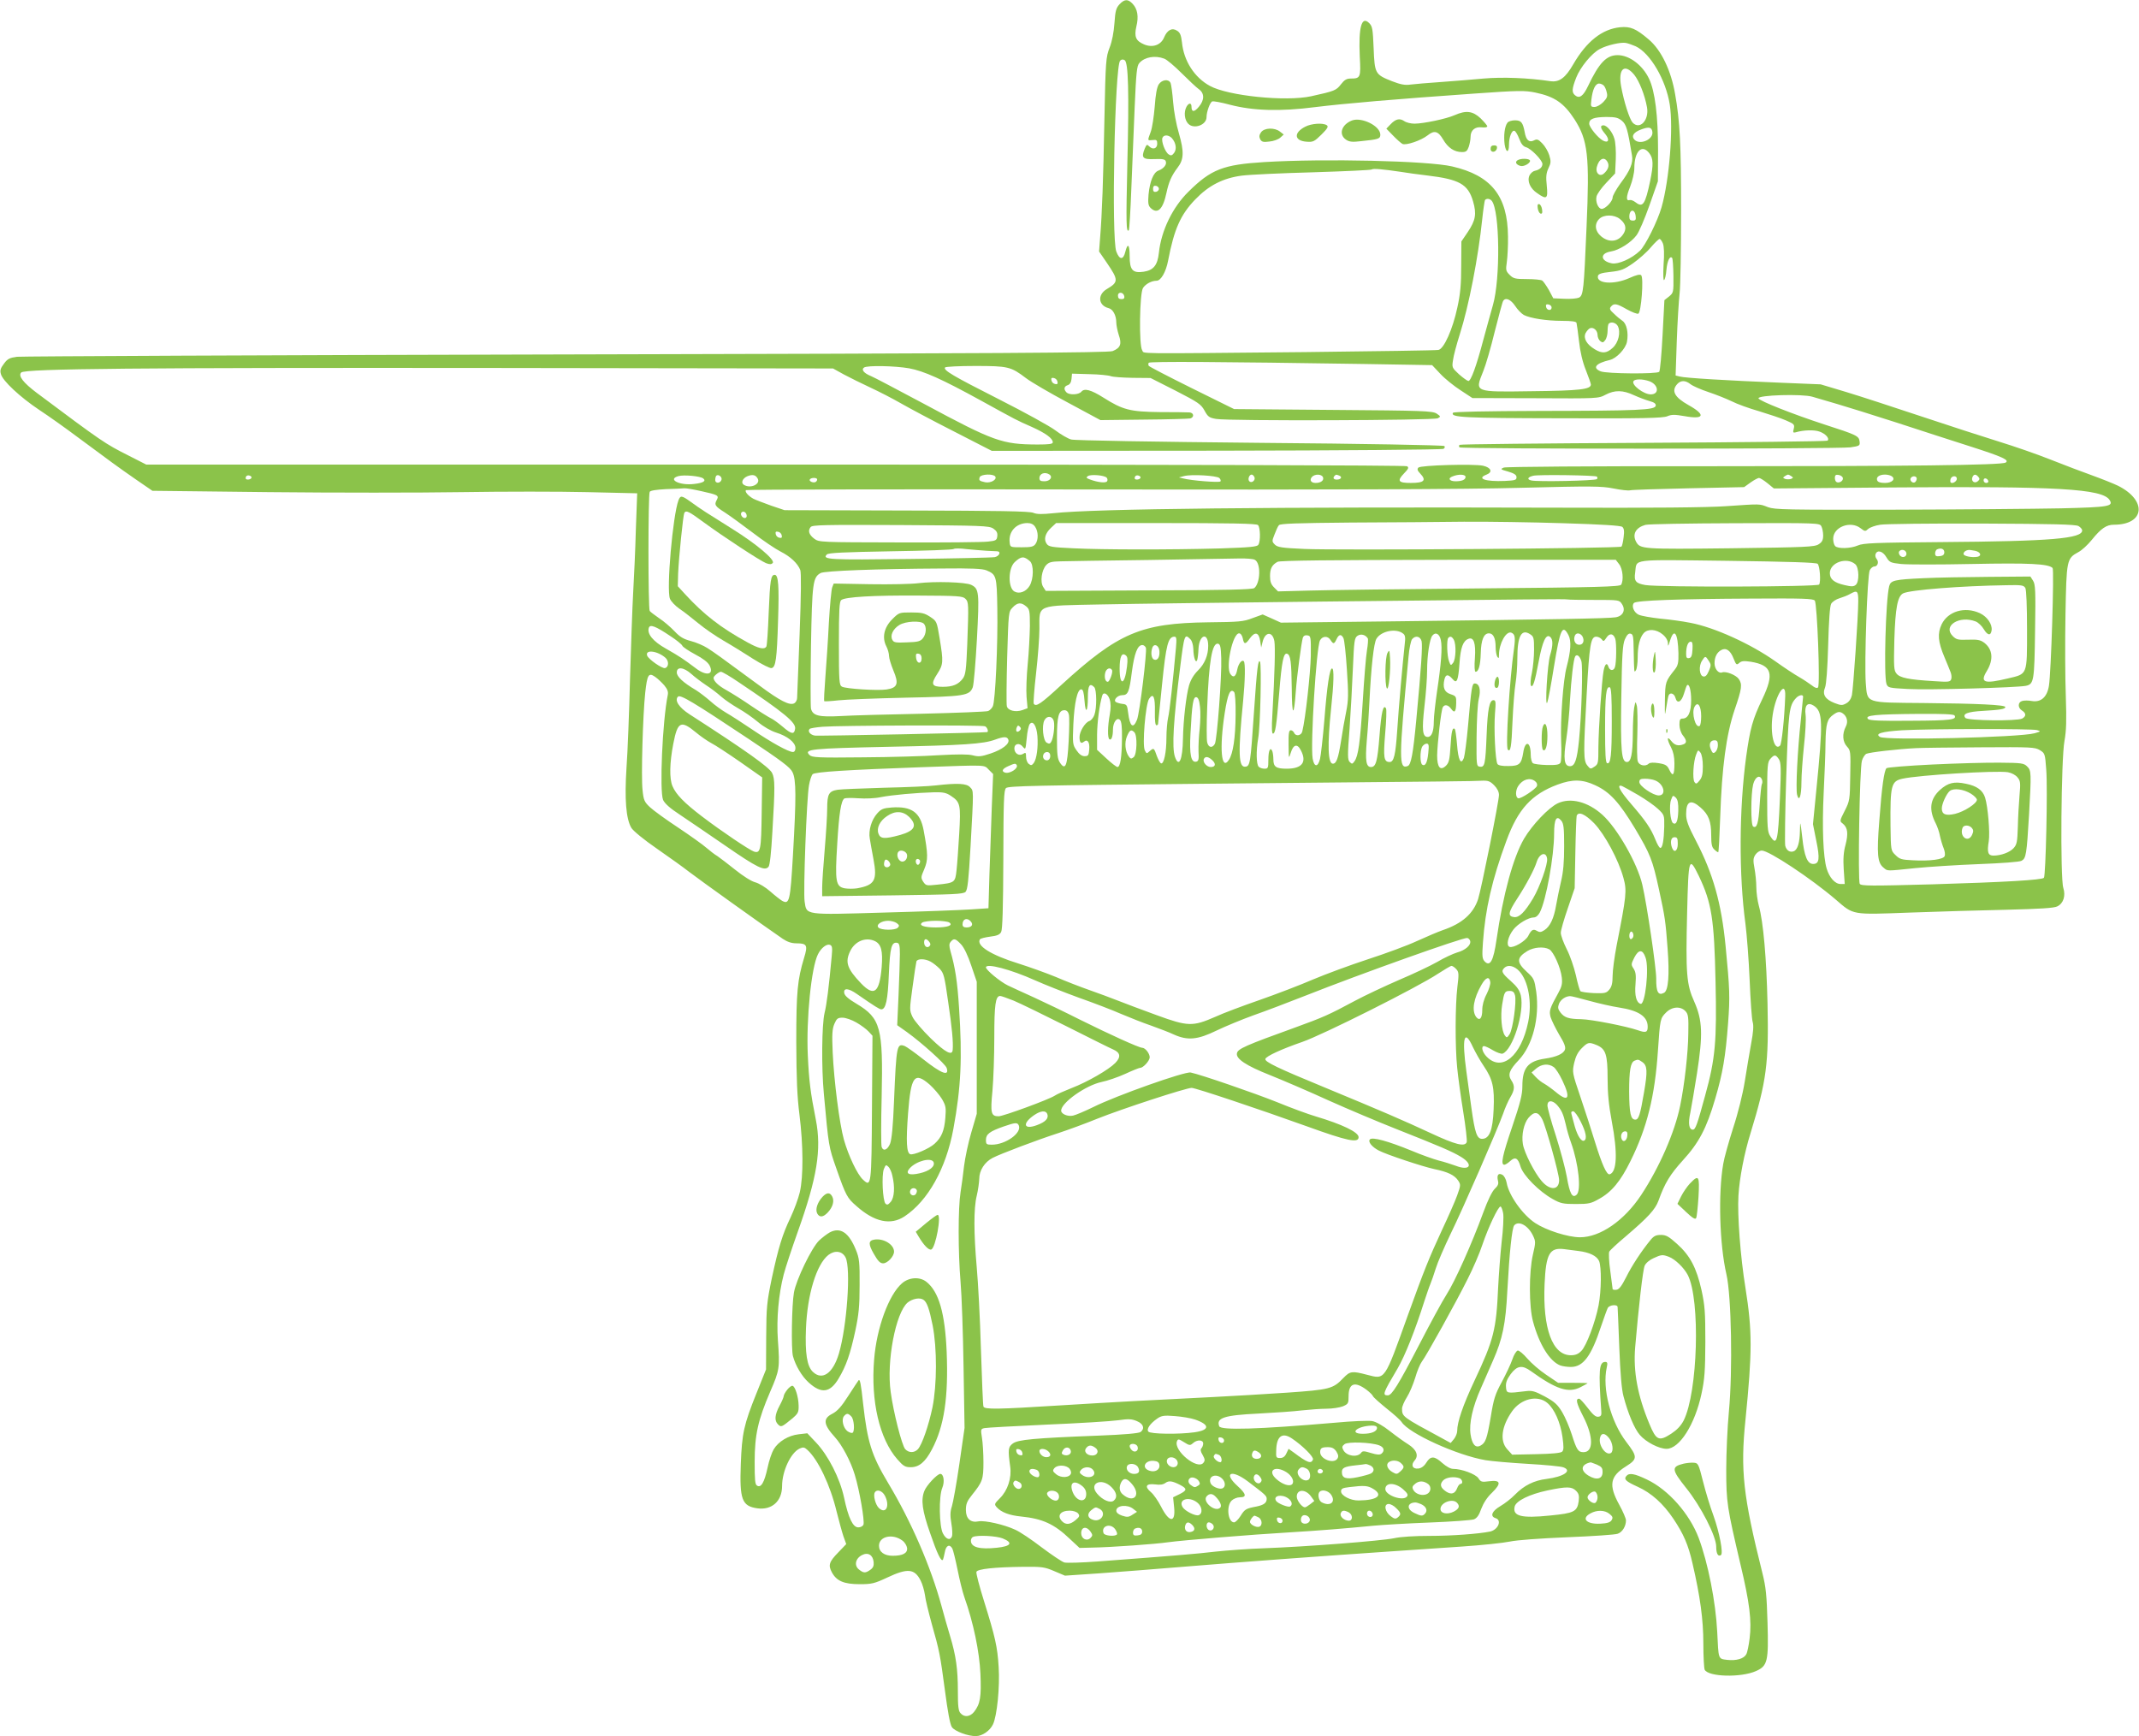 <?xml version="1.0" standalone="no"?>
<!DOCTYPE svg PUBLIC "-//W3C//DTD SVG 20010904//EN"
 "http://www.w3.org/TR/2001/REC-SVG-20010904/DTD/svg10.dtd">
<svg version="1.0" xmlns="http://www.w3.org/2000/svg"
 width="1280pt" height="1039pt" viewBox="0 0 1280 1039"
 preserveAspectRatio="xMidYMid meet">
<g transform="translate(0,1039) scale(0.1,-0.1)"
fill="#8bc34a" stroke="none">
<path d="M6699 10364 c-20 -22 -25 -39 -30 -112 -4 -55 -14 -109 -29 -147 -22
-57 -24 -76 -31 -425 -7 -368 -14 -568 -26 -715 l-6 -80 46 -67 c71 -104 71
-116 0 -158 -57 -34 -51 -98 11 -114 26 -6 46 -44 46 -86 0 -16 7 -50 15 -75
19 -54 10 -77 -37 -96 -26 -10 -689 -14 -3268 -20 -1779 -4 -3259 -11 -3288
-14 -44 -6 -57 -12 -78 -41 -20 -26 -25 -40 -19 -61 9 -41 116 -140 230 -216
55 -36 159 -110 231 -164 194 -144 239 -177 347 -252 l99 -68 699 -8 c385 -4
903 -4 1152 0 249 4 586 4 751 0 l299 -7 -8 -217 c-3 -119 -11 -288 -16 -376
-5 -88 -13 -322 -19 -520 -5 -198 -14 -436 -21 -530 -12 -188 -3 -304 29 -359
11 -18 75 -71 155 -126 75 -52 160 -113 189 -136 64 -49 438 -317 562 -402 27
-18 52 -27 82 -27 63 0 69 -11 46 -86 -40 -132 -47 -203 -47 -504 1 -221 5
-325 19 -435 23 -184 24 -371 2 -465 -9 -38 -34 -105 -55 -150 -49 -102 -72
-177 -113 -367 -29 -141 -32 -168 -33 -348 l-1 -195 -57 -142 c-76 -189 -87
-240 -94 -424 -8 -213 7 -252 99 -265 87 -12 148 43 148 133 0 89 52 201 106
225 20 9 28 8 45 -8 64 -57 138 -213 175 -368 14 -55 32 -122 41 -149 l17 -47
-46 -48 c-57 -58 -63 -78 -40 -121 28 -52 72 -71 167 -71 72 0 88 4 165 40
121 57 163 53 199 -18 11 -21 22 -60 26 -87 3 -28 22 -104 40 -170 47 -165 51
-187 80 -404 16 -122 30 -200 41 -216 16 -25 99 -56 146 -54 37 1 82 32 100
70 24 49 42 224 34 344 -7 120 -21 180 -87 392 -28 89 -49 169 -46 177 7 17
108 28 281 30 111 1 127 -1 185 -26 l64 -27 206 14 c113 8 343 26 511 40 315
26 830 64 1215 90 121 8 319 22 440 30 121 8 252 22 290 30 43 9 177 19 345
26 151 6 287 15 301 21 28 10 49 45 49 80 0 11 -18 53 -40 93 -65 118 -56 170
40 230 70 44 70 57 2 146 -94 123 -145 320 -117 446 6 26 4 33 -9 33 -37 0
-41 -51 -24 -290 3 -29 -1 -36 -18 -38 -15 -2 -32 12 -63 53 -23 30 -46 55
-51 55 -23 0 -17 -26 25 -108 61 -119 61 -212 1 -212 -32 0 -41 13 -70 105
-14 44 -40 105 -58 135 -28 46 -45 61 -103 93 -60 32 -76 37 -115 32 -114 -14
-115 -14 -118 25 -2 26 5 45 28 77 38 51 69 56 121 18 153 -110 225 -133 297
-96 23 12 42 22 42 24 0 1 -40 2 -88 2 l-88 0 -71 48 c-39 26 -90 70 -113 97
-24 28 -50 50 -58 48 -8 -2 -23 -25 -32 -53 -9 -27 -38 -88 -63 -135 -40 -73
-49 -102 -66 -208 -23 -134 -31 -156 -62 -173 -30 -16 -50 8 -59 67 -10 66 12
165 62 277 22 51 55 126 73 167 56 127 75 216 85 415 13 236 28 375 41 392 26
31 84 0 113 -62 16 -34 16 -40 -1 -113 -24 -104 -24 -311 1 -401 37 -137 100
-238 163 -262 13 -5 42 -9 63 -9 74 0 122 64 181 243 17 50 35 100 40 110 11
19 59 23 59 5 1 -7 5 -116 10 -243 6 -153 14 -250 25 -290 27 -103 66 -196 98
-232 37 -43 115 -83 160 -83 77 0 170 146 209 330 19 88 22 137 23 310 0 179
-3 218 -23 310 -30 133 -68 206 -146 276 -50 45 -66 54 -97 54 -29 0 -42 -6
-61 -29 -56 -68 -114 -157 -147 -224 -27 -53 -42 -73 -58 -75 -13 -2 -23 0
-23 5 -1 4 -7 53 -14 108 -8 55 -10 107 -6 115 5 9 48 49 97 90 137 117 178
162 198 216 37 104 69 156 146 241 95 104 141 190 193 368 45 152 62 253 77
452 12 160 10 204 -15 463 -25 256 -75 432 -176 626 -49 94 -60 124 -60 163 0
77 28 90 86 39 49 -43 64 -83 64 -166 0 -54 4 -72 18 -85 10 -10 21 -17 24
-17 3 0 8 96 12 213 10 296 36 491 86 639 44 128 47 153 25 185 -17 24 -78 48
-100 39 -21 -8 -45 21 -45 55 0 37 14 65 40 79 29 16 55 -2 74 -51 15 -38 18
-40 34 -26 13 12 28 13 69 7 126 -21 142 -70 69 -223 -59 -123 -73 -176 -97
-347 -42 -310 -44 -706 -4 -999 8 -63 20 -214 25 -335 5 -122 13 -235 18 -251
7 -22 4 -61 -9 -130 -10 -55 -27 -157 -38 -226 -12 -75 -40 -189 -70 -280 -27
-85 -54 -181 -59 -214 -31 -178 -22 -483 19 -660 30 -129 38 -577 15 -821 -9
-93 -16 -250 -16 -348 0 -196 5 -226 85 -567 55 -230 68 -339 55 -443 -5 -42
-14 -85 -20 -95 -14 -27 -59 -40 -114 -34 -55 7 -52 0 -60 168 -9 179 -55 412
-111 562 -55 145 -181 288 -309 349 -75 36 -107 42 -124 21 -16 -19 -3 -32 68
-64 82 -37 153 -101 214 -192 61 -91 89 -156 114 -266 46 -198 65 -337 65
-480 0 -77 4 -148 8 -157 23 -43 216 -48 307 -8 69 31 76 57 69 290 -5 164 -9
211 -31 298 -115 460 -132 613 -101 915 41 410 41 531 0 790 -30 184 -49 434
-42 552 6 104 35 255 73 376 95 311 109 414 101 774 -6 268 -25 489 -52 585
-8 30 -15 80 -15 111 0 30 -5 81 -11 113 -9 48 -8 61 6 82 9 13 25 24 38 24
43 0 295 -167 442 -293 109 -94 92 -91 445 -78 168 6 429 14 580 17 198 5 282
10 301 20 37 18 51 63 36 111 -19 59 -13 774 7 879 11 62 13 119 8 269 -4 105
-5 323 -2 485 6 329 7 338 77 376 20 10 56 43 81 74 55 68 87 90 132 90 185 0
200 145 25 233 -27 13 -97 41 -155 62 -58 21 -170 63 -250 95 -80 32 -219 80
-310 108 -91 28 -300 96 -465 151 -165 55 -367 121 -450 146 l-150 45 -245 10
c-315 13 -568 28 -599 37 l-24 6 7 206 c4 113 12 242 17 286 5 44 9 267 9 495
0 392 -7 535 -36 697 -24 141 -83 264 -158 327 -76 65 -110 79 -171 73 -108
-11 -201 -85 -280 -221 -47 -82 -84 -109 -136 -102 -133 20 -288 26 -401 16
-68 -6 -184 -16 -258 -21 -74 -5 -155 -12 -179 -15 -33 -5 -59 0 -111 20 -101
40 -104 45 -110 197 -5 116 -7 131 -27 151 -45 45 -64 -24 -56 -200 7 -126 4
-132 -54 -132 -25 0 -38 -8 -59 -35 -28 -36 -37 -40 -178 -71 -152 -33 -497 2
-606 62 -92 50 -156 149 -167 260 -5 43 -11 59 -29 70 -30 20 -59 5 -78 -40
-19 -46 -69 -63 -119 -42 -50 21 -61 46 -47 107 15 60 7 105 -22 136 -28 30
-49 29 -79 -3z m3089 -251 c87 -41 180 -199 204 -348 22 -142 -2 -449 -49
-615 -23 -81 -97 -231 -130 -261 -49 -47 -129 -82 -167 -75 -69 13 -74 60 -7
71 50 8 121 53 154 97 15 19 49 99 77 178 l51 145 1 185 c0 205 -18 354 -54
429 -39 82 -118 141 -188 141 -67 0 -111 -46 -177 -185 -29 -61 -52 -77 -78
-55 -20 17 -19 38 7 105 24 62 93 147 142 172 43 23 126 42 156 36 14 -3 40
-12 58 -20z m-2821 -74 c15 -5 62 -45 104 -87 42 -42 88 -85 102 -95 35 -24
36 -65 1 -106 -27 -33 -44 -33 -44 0 0 25 -16 25 -30 0 -17 -32 -12 -79 11
-102 34 -34 109 -7 109 40 0 32 21 89 34 94 7 3 55 -6 107 -20 138 -36 299
-41 509 -14 178 22 483 48 952 81 267 19 303 19 366 6 115 -24 170 -62 234
-160 80 -125 91 -216 72 -646 -16 -376 -19 -407 -45 -421 -11 -5 -50 -9 -87
-7 l-67 3 -26 49 c-15 26 -33 52 -40 57 -8 5 -49 9 -92 9 -70 0 -81 3 -103 25
-23 23 -24 29 -17 77 4 29 8 98 7 153 -2 242 -100 365 -334 419 -146 34 -766
48 -1126 26 -243 -15 -317 -43 -452 -177 -95 -93 -163 -233 -177 -365 -8 -75
-32 -105 -91 -114 -66 -10 -84 10 -84 93 0 71 -12 82 -26 26 -12 -50 -35 -49
-54 2 -30 80 -9 1109 23 1142 8 8 17 9 27 3 22 -14 27 -183 16 -628 -8 -348
-7 -406 9 -390 3 3 10 115 15 249 6 134 15 354 20 488 9 209 13 247 28 264 32
36 94 47 149 26z m2812 -96 c30 -37 64 -122 77 -196 13 -76 -43 -136 -86 -91
-19 21 -52 124 -69 217 -19 105 20 140 78 70z m-181 -66 c6 -6 14 -25 17 -40
6 -23 2 -34 -21 -58 -16 -16 -38 -29 -52 -29 -23 0 -24 3 -19 43 7 62 24 97
46 97 10 0 23 -6 29 -13z m108 -210 c26 -22 34 -50 60 -207 8 -45 -10 -89 -70
-169 -25 -35 -46 -72 -46 -83 0 -23 -43 -68 -65 -68 -21 0 -39 43 -31 75 4 15
30 52 59 82 l52 55 4 86 c2 47 -2 102 -8 121 -12 42 -45 81 -66 81 -22 0 -18
-18 11 -52 28 -34 20 -57 -14 -39 -30 16 -82 80 -82 101 0 29 28 39 102 40 56
0 71 -4 94 -23z m182 -66 c7 -47 -78 -82 -109 -45 -18 21 -2 43 41 59 48 18
64 14 68 -14z m-19 -127 c25 -32 26 -68 6 -166 -30 -142 -44 -162 -87 -129
-13 10 -28 16 -35 14 -23 -8 -23 18 2 80 14 36 25 84 25 110 0 102 45 147 89
91z m-249 -54 c12 -22 3 -47 -24 -70 -24 -19 -49 5 -41 39 13 52 46 67 65 31z
m-1240 -58 c36 -6 108 -16 160 -22 193 -23 245 -52 275 -155 22 -76 15 -114
-32 -184 l-38 -56 -1 -145 c0 -111 -5 -169 -23 -250 -28 -131 -80 -247 -113
-254 -12 -3 -372 -8 -798 -13 -1058 -10 -959 -11 -975 11 -20 27 -16 341 5
373 16 24 51 43 81 43 26 0 56 52 69 120 36 188 74 275 163 367 80 83 165 127
278 142 46 6 239 15 428 20 189 6 347 13 350 17 7 7 70 1 171 -14z m547 -174
c48 -60 52 -466 7 -623 -13 -44 -38 -138 -58 -210 -42 -159 -74 -245 -89 -245
-7 1 -32 19 -56 40 -42 39 -43 41 -36 85 3 26 22 96 41 156 53 166 110 457
134 689 6 57 14 108 16 112 8 12 30 10 41 -4z m861 -91 c3 -22 -1 -27 -17 -27
-15 0 -21 6 -21 23 0 46 33 49 38 4z m-95 -17 c33 -26 41 -53 26 -82 -29 -55
-88 -64 -138 -22 -37 31 -41 74 -11 104 27 27 89 27 123 0z m258 -147 c7 -18
9 -64 4 -126 -3 -60 -2 -97 3 -93 5 3 12 31 14 61 5 53 20 86 34 72 4 -4 7
-52 8 -108 1 -99 0 -101 -26 -123 l-28 -22 -11 -209 c-6 -116 -15 -214 -20
-220 -14 -14 -317 -12 -351 3 -51 21 -29 48 56 68 40 10 94 67 102 109 10 53
-2 108 -27 125 -12 8 -35 27 -51 43 -25 22 -28 30 -18 42 18 22 34 19 95 -16
31 -17 61 -29 69 -26 17 7 33 214 17 230 -7 7 -29 2 -71 -17 -91 -41 -197 -34
-188 12 3 13 20 19 76 25 63 7 80 14 135 52 34 24 82 66 105 94 24 28 48 51
53 51 5 0 14 -12 20 -27z m-3223 -316 c2 -12 -3 -17 -17 -17 -15 0 -21 6 -21
21 0 25 33 22 38 -4z m2339 -58 c14 -22 38 -46 52 -54 40 -20 136 -35 228 -35
58 0 85 -4 87 -12 2 -7 9 -57 15 -110 7 -63 21 -124 41 -173 16 -41 30 -80 30
-86 0 -29 -67 -37 -351 -40 -353 -5 -344 -8 -293 120 15 36 46 143 69 238 24
94 46 177 50 182 14 23 45 10 72 -30z m218 -9 c0 -22 -29 -18 -33 3 -3 14 1
18 15 15 10 -2 18 -10 18 -18z m396 -111 c19 -37 4 -100 -31 -131 -36 -33 -63
-35 -107 -8 -48 29 -69 65 -55 96 7 13 19 27 27 30 21 8 45 -14 45 -41 0 -12
7 -29 16 -36 14 -11 18 -10 30 6 8 10 14 35 14 55 0 20 3 40 7 43 14 14 43 6
54 -14z m-1529 -227 l418 -7 50 -53 c27 -29 82 -73 121 -98 l70 -46 377 -1
c373 -2 377 -2 420 21 55 29 104 28 170 -3 29 -13 71 -29 93 -35 29 -8 39 -16
37 -28 -5 -26 -102 -30 -690 -31 -333 -1 -519 -5 -523 -11 -17 -28 62 -32 650
-33 484 -2 606 1 632 12 26 11 44 11 102 1 120 -22 131 7 25 66 -84 47 -104
85 -67 126 21 23 49 23 79 -1 14 -11 62 -32 107 -47 45 -15 108 -40 139 -55
31 -16 105 -43 165 -60 59 -18 132 -42 161 -55 49 -21 52 -25 46 -50 -6 -22
-4 -25 12 -21 46 14 112 16 143 4 36 -13 61 -41 47 -54 -4 -4 -500 -10 -1101
-13 -601 -3 -1097 -8 -1101 -12 -4 -5 -4 -11 0 -15 10 -11 2267 -10 2339 0 55
8 58 10 55 35 -4 33 -15 39 -211 102 -190 62 -389 141 -394 156 -7 20 261 28
322 10 28 -8 95 -28 150 -44 55 -16 215 -66 355 -111 140 -46 339 -110 442
-143 193 -62 234 -81 210 -96 -23 -16 -593 -22 -1798 -22 -695 1 -1190 -3
-1205 -8 -22 -9 -21 -11 26 -24 37 -11 50 -20 50 -34 0 -17 -9 -19 -70 -22
-116 -5 -172 14 -109 38 38 15 27 42 -21 53 -56 12 -373 3 -387 -11 -9 -9 -6
-18 10 -35 40 -42 25 -57 -56 -57 -74 0 -83 12 -42 55 29 30 32 37 20 45 -9 6
-1445 10 -3780 10 l-3765 0 -106 54 c-141 71 -157 82 -549 375 -81 61 -113
102 -93 122 23 23 717 29 2798 27 l2060 -3 65 -36 c36 -19 108 -55 160 -79 52
-24 133 -66 180 -93 47 -27 189 -103 315 -167 l230 -118 1345 1 c740 1 1351 6
1358 11 8 5 10 12 5 17 -5 5 -484 14 -1103 19 -630 6 -1109 14 -1130 20 -19 5
-62 30 -95 55 -33 25 -184 108 -336 185 -278 141 -334 174 -324 191 4 5 85 9
181 9 197 0 213 -4 304 -73 30 -23 143 -89 250 -146 l195 -105 260 3 c143 1
268 5 278 7 25 8 21 34 -5 36 -13 1 -93 2 -178 2 -176 2 -221 13 -336 86 -76
48 -115 58 -133 36 -16 -19 -72 -21 -89 -4 -18 18 -15 36 7 43 13 4 21 17 23
37 l3 32 104 -3 c57 -1 115 -7 128 -12 13 -5 72 -9 131 -10 l107 -1 150 -76
c136 -70 152 -81 173 -119 20 -37 28 -43 70 -50 74 -13 1303 -9 1326 4 18 10
18 11 -7 28 -25 16 -79 18 -619 22 l-593 5 -253 125 c-139 69 -255 129 -258
134 -3 5 -3 13 0 18 6 9 431 6 1278 -7z m-2712 -26 c88 -16 197 -65 430 -193
216 -119 212 -117 305 -158 82 -37 125 -68 125 -92 0 -10 -22 -13 -92 -13
-211 1 -258 17 -680 244 -156 83 -297 158 -315 165 -44 18 -61 39 -42 52 21
13 183 10 269 -5z m888 -80 c3 -13 -1 -17 -14 -14 -11 2 -20 11 -22 22 -3 13
1 17 14 14 11 -2 20 -11 22 -22z m3541 3 c56 -20 63 -79 9 -79 -42 0 -117 57
-103 79 8 14 54 14 94 0z m-3590 -558 c23 -15 5 -41 -29 -41 -23 0 -30 4 -30
19 0 27 32 39 59 22z m-4775 -22 c-7 -11 -34 -12 -34 -1 0 14 11 21 26 15 8
-3 11 -9 8 -14z m2704 -2 c19 -15 1 -27 -54 -33 -87 -11 -163 28 -94 47 32 9
131 0 148 -14z m110 -6 c-5 -24 -38 -27 -38 -3 0 10 3 21 6 25 11 11 35 -5 32
-22z m215 7 c22 -34 -41 -65 -82 -39 -19 12 -7 39 21 51 30 12 49 9 61 -12z
m1423 10 c11 -18 -27 -40 -60 -34 -36 8 -40 11 -33 31 8 18 82 21 93 3z m666
-6 c6 -6 7 -16 3 -22 -8 -12 -55 -7 -103 11 -22 8 -24 12 -12 20 18 12 98 5
112 -9z m202 -3 c-7 -11 -34 -12 -34 -1 0 14 11 21 26 15 8 -3 11 -9 8 -14z
m472 1 c8 -7 11 -17 7 -21 -8 -8 -174 5 -223 18 l-25 6 30 8 c44 12 193 3 211
-11z m211 4 c7 -18 -17 -38 -31 -24 -11 11 -1 40 14 40 6 0 13 -7 17 -16z
m410 0 c7 -19 -13 -34 -44 -34 -28 0 -38 17 -23 35 17 20 59 19 67 -1z m97 10
c20 -8 11 -24 -15 -24 -19 0 -25 11 -12 23 8 8 8 8 27 1z m756 -8 c0 -17 -22
-26 -60 -26 -37 0 -48 18 -18 29 36 15 78 13 78 -3z m786 2 c4 -5 4 -11 0 -15
-10 -10 -359 -17 -393 -8 -27 6 -22 20 12 28 31 8 372 3 381 -5z m1164 2 c12
-8 12 -10 -3 -16 -9 -3 -25 -3 -34 0 -15 6 -15 8 -3 16 8 6 17 10 20 10 3 0
12 -4 20 -10z m308 -11 c3 -17 -23 -33 -39 -23 -5 3 -9 14 -9 25 0 15 6 20 22
17 13 -2 24 -10 26 -19z m291 12 c27 -17 4 -41 -39 -41 -28 0 -43 5 -47 16 -7
19 13 34 47 34 14 0 31 -4 39 -9z m520 -5 c9 -10 8 -16 -4 -26 -19 -16 -41 1
-32 24 8 20 21 20 36 2z m-369 -10 c0 -8 -5 -18 -11 -22 -14 -8 -33 11 -25 25
10 16 36 13 36 -3z m240 -1 c0 -16 -27 -32 -37 -22 -3 4 -3 13 0 22 8 20 37
20 37 0z m-6820 -4 c0 -6 -4 -12 -9 -15 -13 -8 -42 4 -35 15 7 12 44 12 44 0z
m5686 -22 l39 -32 710 6 c985 8 1256 -8 1299 -75 24 -38 -2 -43 -292 -50 -152
-3 -599 -7 -992 -8 -651 -1 -719 0 -760 15 -53 21 -43 20 -250 6 -110 -8 -444
-11 -1005 -9 -1715 5 -2778 -6 -3021 -33 -68 -7 -98 -7 -120 2 -22 10 -210 13
-759 14 l-730 2 -80 27 c-44 16 -92 34 -106 41 -31 17 -54 43 -45 52 4 4 944
6 2089 4 1452 -2 2224 1 2552 10 425 11 478 10 550 -4 44 -9 89 -14 100 -11
11 3 169 8 351 12 l331 7 39 28 c21 15 44 27 50 27 6 0 29 -14 50 -31z m1322
13 c2 -7 -3 -12 -12 -12 -9 0 -16 7 -16 16 0 17 22 14 28 -4z m-7702 -61 c100
-22 107 -26 94 -51 -17 -31 -12 -39 48 -77 31 -20 106 -75 167 -121 60 -46
135 -97 165 -112 61 -31 103 -71 119 -111 6 -18 5 -144 -4 -385 -8 -198 -15
-369 -15 -381 0 -12 -8 -27 -18 -32 -27 -14 -84 15 -204 104 -243 179 -274
201 -315 227 -23 15 -68 34 -99 42 -45 12 -66 25 -98 59 -23 24 -63 59 -91 77
-27 19 -53 38 -57 44 -10 15 -10 698 0 713 5 8 42 13 97 16 50 1 99 4 110 5
11 1 57 -7 101 -17z m272 -144 c2 -10 -3 -17 -11 -17 -16 0 -30 24 -19 34 10
10 27 1 30 -17z m4887 -48 c229 -7 344 -14 353 -22 10 -8 13 -25 8 -61 -3 -27
-9 -53 -13 -57 -11 -11 -1704 -23 -1897 -14 -135 6 -161 10 -177 26 -18 18
-18 21 -2 61 9 24 20 49 26 55 7 10 110 13 431 16 231 1 536 3 676 5 140 1
408 -3 595 -9z m-3161 -21 c20 -28 21 -78 2 -104 -12 -16 -27 -19 -83 -19 -67
0 -68 0 -71 29 -8 64 38 115 105 116 22 0 37 -7 47 -22z m1334 10 c14 -14 16
-97 2 -118 -7 -12 -50 -16 -232 -22 -291 -8 -696 -8 -876 1 -127 6 -146 9
-158 26 -20 27 -10 64 27 98 l29 27 598 0 c452 0 601 -3 610 -12z m3371 -7 c6
-11 11 -36 11 -55 0 -27 -6 -40 -27 -53 -24 -16 -74 -18 -527 -24 -532 -6
-541 -5 -566 40 -23 45 -1 84 56 100 16 5 257 9 536 10 496 2 507 1 517 -18z
m1539 1 c12 -7 22 -19 22 -26 0 -49 -184 -65 -845 -70 -397 -3 -465 -6 -497
-20 -44 -19 -119 -21 -136 -4 -7 7 -12 26 -12 44 0 71 104 110 164 63 26 -20
28 -20 46 -4 10 9 43 21 72 25 29 5 303 8 608 7 427 -2 560 -5 578 -15z
m-6494 -15 c20 -14 26 -25 24 -45 -3 -25 -8 -28 -56 -33 -29 -4 -269 -6 -532
-5 -470 1 -479 1 -507 22 -32 24 -40 48 -22 70 10 13 81 14 539 12 488 -3 528
-4 554 -21z m-1266 -41 c3 -13 -1 -17 -14 -14 -11 2 -20 11 -22 22 -3 13 1 17
14 14 11 -2 20 -11 22 -22z m1227 -92 c28 -1 56 -3 63 -3 24 -2 12 -29 -15
-35 -16 -3 -244 -8 -508 -11 -481 -6 -528 -4 -497 27 10 10 102 14 383 19 203
3 373 9 377 14 4 4 39 4 77 -1 39 -4 93 -8 120 -10z m5730 -9 c0 -14 -8 -21
-27 -23 -22 -3 -28 1 -28 17 0 10 6 22 13 24 23 10 42 2 42 -18z m-228 -1 c8
-22 -18 -37 -36 -20 -7 8 -10 19 -7 25 10 16 36 13 43 -5z m412 10 c33 -7 42
-30 14 -36 -33 -6 -83 4 -83 17 0 12 13 22 31 24 4 1 21 -2 38 -5z m-531 -38
c19 -31 24 -34 88 -41 38 -4 229 -4 424 0 346 7 458 1 483 -24 10 -10 -9 -626
-22 -705 -11 -68 -48 -100 -102 -91 -21 4 -47 4 -59 0 -26 -8 -26 -41 0 -57
25 -16 26 -34 1 -48 -31 -16 -326 -13 -340 4 -20 24 12 37 106 42 104 6 133
11 133 23 0 13 -165 21 -490 24 -351 3 -335 -3 -345 119 -9 122 9 649 24 676
6 12 18 22 27 22 20 0 29 27 14 45 -7 8 -10 22 -6 30 10 26 43 17 64 -19z
m-5125 -24 c24 -21 23 -107 -2 -148 -21 -35 -61 -50 -90 -34 -40 21 -39 140 2
177 38 35 54 36 90 5z m1346 8 c37 -19 34 -138 -3 -169 -11 -9 -178 -13 -631
-14 l-617 -3 -15 23 c-20 30 -10 102 18 132 16 17 32 21 87 22 37 1 274 5 527
8 253 4 495 8 538 9 43 1 86 -2 96 -8z m2180 -26 c22 -28 28 -97 12 -123 -8
-12 -137 -16 -843 -22 -458 -4 -918 -10 -1021 -13 l-189 -5 -24 24 c-18 18
-24 35 -24 68 0 45 12 67 45 85 14 8 316 11 1022 12 l1002 0 20 -26z m1188 2
c13 -13 20 -106 9 -124 -8 -14 -956 -17 -1040 -3 -57 10 -69 23 -61 75 12 84
-41 77 553 70 369 -5 531 -10 539 -18z m226 -3 c22 -21 24 -105 2 -123 -13
-11 -26 -11 -68 -1 -61 14 -87 35 -87 71 0 64 101 99 153 53z m-5200 -36 c59
-25 62 -33 65 -226 4 -213 -12 -560 -27 -588 -6 -12 -18 -24 -28 -28 -10 -4
-187 -11 -393 -16 -206 -4 -427 -10 -490 -14 -130 -7 -166 2 -177 44 -3 14 -3
184 0 378 7 376 11 408 58 434 25 13 333 25 727 27 175 2 241 -1 265 -11z
m5217 -184 c0 -90 -30 -524 -38 -563 -5 -22 -17 -40 -34 -49 -23 -13 -31 -13
-70 2 -56 22 -74 51 -57 92 8 19 15 115 19 255 4 148 10 233 18 247 7 12 29
27 50 33 20 6 48 17 62 25 44 25 50 20 50 -42z m-1579 7 c148 0 149 0 165 -25
24 -36 6 -72 -38 -79 -39 -7 -373 -13 -1318 -24 l-685 -8 -55 25 -54 24 -61
-22 c-54 -21 -79 -23 -265 -25 -402 -5 -538 -63 -878 -374 -124 -115 -153
-134 -166 -113 -3 5 3 87 14 182 11 96 20 216 20 267 0 147 -24 137 370 145
179 4 768 11 1310 17 1309 14 1463 16 1478 13 8 -2 81 -3 163 -3z m1319 -4
c14 -18 33 -506 19 -520 -6 -6 -19 -2 -36 12 -16 12 -50 35 -76 50 -27 15 -92
58 -145 96 -146 103 -363 202 -507 229 -44 9 -125 20 -180 25 -55 6 -112 16
-128 23 -30 13 -46 54 -29 71 15 15 266 24 703 26 309 2 368 0 379 -12z
m-4720 -34 c21 -17 23 -27 23 -118 -1 -55 -6 -158 -13 -228 -7 -70 -10 -158
-7 -196 l6 -68 -30 -11 c-42 -15 -88 -3 -94 23 -3 11 -2 143 2 293 8 269 8
272 32 297 29 31 51 33 81 8z m-2129 -178 c37 -24 69 -50 72 -58 3 -8 38 -31
77 -52 46 -24 76 -47 86 -66 29 -57 -20 -66 -85 -15 -72 54 -96 70 -175 115
-79 44 -116 90 -103 126 8 21 40 9 128 -50z m4386 14 c12 -9 14 -24 9 -63 -12
-109 -36 -377 -45 -517 -10 -147 -20 -188 -45 -188 -35 0 -39 26 -27 170 7 77
9 145 5 151 -16 27 -28 -20 -39 -165 -12 -152 -21 -186 -51 -186 -29 0 -35 38
-25 158 6 64 13 171 16 237 10 204 26 349 42 373 29 47 119 64 160 30z m989
-9 c18 -35 14 -94 -11 -190 -21 -77 -38 -315 -33 -445 3 -61 1 -119 -4 -128
-7 -12 -24 -15 -81 -14 -40 1 -78 6 -84 11 -7 5 -13 28 -13 51 0 80 -34 88
-45 11 -11 -67 -23 -79 -89 -79 -37 -1 -60 4 -65 12 -13 21 -22 212 -15 301 6
70 5 81 -9 81 -24 0 -35 -53 -41 -210 -7 -173 -11 -192 -40 -188 -21 3 -21 7
-20 178 1 101 6 197 13 227 14 55 4 93 -24 93 -16 0 -20 -22 -40 -252 -8 -91
-20 -179 -25 -194 -18 -45 -34 -13 -41 82 -4 47 -10 88 -13 91 -14 14 -21 -14
-26 -103 -5 -79 -9 -98 -27 -116 -34 -33 -53 -10 -53 61 1 70 24 274 34 289
11 19 33 14 50 -10 20 -28 29 -18 30 34 1 40 -1 43 -34 54 -37 12 -48 40 -36
90 8 30 22 30 47 2 27 -33 35 -14 43 95 6 91 21 132 53 144 32 13 45 -26 39
-114 -4 -51 -2 -83 4 -83 18 0 29 38 31 111 2 80 18 119 49 119 26 0 40 -29
40 -82 0 -24 5 -50 10 -58 8 -12 10 -10 10 10 0 69 43 146 74 134 22 -9 25
-27 16 -96 -26 -178 -52 -590 -37 -604 16 -17 22 15 28 169 4 89 12 191 18
227 6 36 11 104 11 151 0 132 24 178 76 144 22 -14 24 -22 24 -93 0 -42 -6
-105 -13 -139 -8 -34 -10 -68 -6 -75 11 -18 24 21 47 145 22 119 44 166 68
146 18 -15 18 -51 0 -110 -16 -53 -32 -317 -17 -283 5 11 23 107 40 214 37
226 51 258 87 189z m563 5 c20 -16 31 -36 32 -52 0 -23 2 -21 12 12 25 82 48
49 51 -73 1 -58 -3 -74 -22 -98 -56 -71 -57 -73 -59 -183 -1 -97 -1 -100 8
-45 5 33 11 66 14 73 8 21 34 13 41 -14 10 -38 36 -26 51 25 7 24 15 46 18 50
13 13 25 -28 25 -89 0 -72 -18 -110 -51 -110 -15 0 -19 -7 -19 -37 0 -22 9
-49 20 -63 24 -30 25 -46 4 -54 -31 -12 -53 -6 -73 20 -27 34 -27 10 -1 -39
13 -25 20 -56 20 -95 0 -71 -9 -83 -30 -40 -13 28 -22 34 -64 41 -32 5 -53 4
-60 -3 -18 -18 -56 -12 -65 13 -5 12 -6 86 -3 163 2 78 1 155 -3 170 -8 29 -8
29 -16 -11 -4 -22 -8 -93 -8 -157 -1 -122 -11 -168 -35 -168 -33 0 -39 64 -34
384 4 259 8 317 21 349 12 27 22 38 34 35 16 -3 18 -16 19 -98 3 -138 2 -138
14 -120 5 8 10 42 10 75 0 70 13 120 36 146 25 28 76 24 113 -7z m-2512 -24
c7 -38 16 -38 43 1 30 41 53 35 61 -16 l6 -40 8 32 c15 64 60 67 71 6 6 -34 2
-192 -12 -440 -5 -74 -3 -113 3 -113 15 0 21 41 38 245 15 187 26 240 47 233
21 -7 26 -47 28 -208 1 -167 13 -176 24 -20 7 97 33 290 42 323 4 12 13 17 27
15 21 -3 22 -7 21 -123 -2 -102 -32 -377 -51 -452 -6 -26 -40 -31 -49 -8 -4 8
-12 15 -20 15 -11 0 -14 -19 -13 -87 1 -85 1 -86 13 -48 15 50 39 57 60 16 38
-72 8 -111 -84 -111 -64 0 -80 11 -80 56 0 18 -3 39 -6 48 -12 30 -24 5 -24
-50 0 -50 -2 -54 -23 -54 -13 0 -28 5 -35 12 -14 14 -16 93 -3 169 13 70 21
443 11 459 -11 18 -18 -34 -36 -300 -21 -308 -23 -324 -51 -328 -42 -6 -45 80
-14 393 12 124 14 228 4 238 -11 12 -32 -14 -39 -49 -8 -43 -23 -53 -41 -28
-30 41 13 244 52 244 9 0 18 -12 22 -30z m748 0 c3 -5 1 -37 -5 -72 -6 -35
-17 -171 -25 -303 -16 -252 -27 -330 -50 -361 -12 -17 -15 -17 -28 -4 -13 13
-14 38 -1 200 7 102 16 265 20 363 7 162 9 179 27 192 20 14 48 7 62 -15z
m437 -10 c10 -43 2 -145 -23 -310 -10 -69 -19 -149 -19 -178 0 -59 -13 -92
-36 -92 -32 0 -36 41 -20 183 9 75 16 171 16 214 0 92 15 189 31 209 19 24 43
12 51 -26z m848 21 c14 -27 2 -53 -24 -49 -21 3 -32 28 -22 54 8 20 33 17 46
-5z m196 -14 c8 -24 7 -142 -2 -169 -7 -24 -31 -23 -39 2 -9 28 -21 17 -29
-24 -11 -58 -30 -346 -31 -455 0 -98 -1 -104 -24 -119 -22 -15 -25 -15 -42 7
-24 29 -24 73 -4 429 16 294 24 342 57 342 11 0 26 -7 33 -16 10 -14 13 -13
28 10 19 29 42 26 53 -7z m-1627 5 c6 -11 15 -96 21 -190 10 -147 9 -183 -4
-249 -9 -43 -23 -123 -31 -177 -17 -106 -28 -136 -49 -136 -30 0 -33 114 -11
325 17 159 19 245 6 245 -14 0 -30 -104 -46 -310 -9 -107 -21 -212 -26 -232
-13 -51 -35 -49 -44 3 -14 83 22 666 44 707 15 27 47 28 63 2 17 -26 22 -25
36 5 14 30 28 32 41 7z m-1002 -59 c-18 -199 -38 -383 -47 -418 -5 -22 -10
-76 -10 -120 0 -88 -15 -158 -32 -153 -6 2 -17 22 -25 43 -17 50 -19 51 -42
31 -19 -17 -20 -17 -30 3 -17 30 4 276 25 309 25 38 37 13 35 -77 -1 -50 2
-81 9 -81 5 0 10 3 10 8 0 4 11 111 24 238 24 236 36 284 74 284 12 0 14 -11
9 -67z m87 51 c9 -9 16 -33 17 -57 1 -51 14 -90 23 -67 3 8 7 39 8 69 5 85 58
100 58 16 0 -56 -21 -108 -61 -147 -26 -26 -44 -56 -54 -91 -17 -60 -34 -208
-36 -317 -2 -127 -24 -177 -48 -109 -19 55 -9 219 31 534 25 200 27 205 62
169z m1383 -11 c6 -28 -2 -156 -32 -473 -19 -202 -31 -266 -51 -274 -54 -21
-54 38 5 656 4 48 14 94 21 103 20 24 49 18 57 -12z m193 8 c15 -29 12 -114
-4 -137 -14 -18 -15 -18 -25 9 -12 31 -15 130 -4 140 11 12 22 8 33 -12z
m1428 -58 c-2 -36 -7 -49 -20 -51 -14 -3 -18 3 -18 25 0 44 11 73 27 73 11 0
13 -11 11 -47z m-2820 -51 c4 -108 -25 -487 -38 -513 -15 -27 -38 -24 -46 8
-4 14 -4 109 0 210 10 274 29 388 65 381 13 -3 17 -19 19 -86z m-451 62 c8
-21 -37 -392 -53 -431 -23 -57 -43 -41 -53 41 -6 48 -8 51 -36 54 -16 2 -34 8
-39 12 -14 13 13 40 39 40 35 0 43 18 58 138 15 113 34 162 63 162 8 0 17 -7
21 -16z m81 -19 c3 -37 -11 -60 -32 -52 -16 6 -21 42 -10 72 11 27 39 13 42
-20z m-2955 -42 c21 -20 19 -56 -4 -61 -18 -3 -97 52 -106 74 -15 39 62 30
110 -13z m2761 -52 c-13 -111 -44 -120 -44 -12 0 72 13 99 37 79 11 -8 12 -25
7 -67z m2719 33 c10 -34 1 -323 -14 -474 -12 -118 -25 -155 -54 -155 -35 0
-41 44 -22 163 9 59 19 163 22 232 7 124 21 245 31 262 10 16 28 2 37 -28z
m762 2 c15 -22 15 -28 1 -61 -11 -26 -21 -36 -33 -33 -24 4 -29 62 -8 94 19
30 21 30 40 0z m-6088 -79 c21 -19 61 -49 88 -67 28 -18 69 -49 91 -69 23 -20
69 -51 102 -70 34 -19 86 -55 117 -81 33 -28 76 -53 110 -64 67 -21 115 -59
115 -92 0 -15 -6 -24 -15 -24 -27 0 -131 58 -243 134 -59 40 -129 85 -157 101
-27 16 -70 47 -95 70 -25 22 -63 51 -85 65 -78 46 -115 81 -115 106 0 36 41
32 87 -9z m2517 24 c8 -12 -14 -71 -25 -71 -15 0 -22 27 -15 55 6 24 29 34 40
16z m-2233 -74 c273 -183 343 -241 337 -278 -5 -36 -22 -33 -74 12 -26 22 -59
46 -73 52 -14 7 -66 39 -116 73 -49 34 -116 76 -148 94 -49 27 -77 54 -77 74
0 10 32 36 44 36 8 0 56 -28 107 -63z m-446 -18 c19 -23 25 -39 21 -58 -32
-157 -50 -574 -28 -628 10 -21 40 -49 100 -88 48 -32 171 -116 273 -186 191
-132 235 -153 258 -126 8 10 16 84 23 209 16 266 16 318 -2 353 -18 34 -153
131 -493 350 -64 41 -92 84 -70 106 14 14 88 -30 423 -253 195 -130 249 -170
262 -198 23 -44 23 -151 3 -499 -16 -273 -21 -295 -64 -272 -12 7 -44 32 -71
56 -28 25 -68 49 -90 55 -24 6 -74 38 -120 75 -44 35 -92 72 -107 82 -16 9
-45 32 -65 49 -20 18 -97 73 -169 121 -73 48 -150 104 -170 123 -33 31 -38 42
-44 103 -9 79 2 449 16 581 12 109 20 123 59 96 16 -11 40 -34 55 -51z m2573
-11 c15 -15 16 -124 1 -166 -6 -17 -20 -34 -31 -37 -25 -9 -58 -62 -58 -96 0
-33 9 -42 27 -27 21 17 35 -4 31 -48 -3 -34 -6 -39 -28 -39 -16 0 -32 11 -48
35 -23 33 -24 40 -19 155 6 130 24 210 47 210 11 0 16 -18 20 -70 6 -82 20
-65 20 24 0 70 11 86 38 59z m3097 -204 c0 -203 -6 -259 -28 -251 -9 3 -12 56
-12 203 0 203 6 259 28 251 9 -3 12 -56 12 -203z m1038 150 c-5 -135 -21 -286
-31 -296 -35 -35 -61 73 -44 185 19 124 79 212 75 111z m-3289 -112 c-1 -137
-15 -231 -40 -269 -46 -70 -58 69 -25 281 18 115 33 148 56 125 6 -6 10 -64 9
-137z m-754 94 c8 -26 8 -51 1 -92 -13 -70 -14 -141 -2 -148 12 -8 21 18 21
58 0 43 24 76 42 58 9 -9 13 -42 12 -110 -1 -113 -10 -172 -27 -172 -7 1 -37
24 -67 52 l-55 51 0 91 c1 76 14 177 31 234 7 24 33 11 44 -22z m4150 15 c0
-5 -7 -69 -14 -143 -19 -174 -31 -408 -22 -444 12 -47 26 -7 26 76 0 41 7 138
15 215 9 77 13 161 10 186 -8 58 11 80 49 56 54 -36 56 -94 15 -506 l-20 -203
20 -100 c22 -107 18 -138 -19 -138 -34 0 -53 45 -65 158 -12 103 -13 104 -14
40 -1 -70 -14 -113 -37 -122 -23 -9 -44 5 -51 33 -3 14 -1 199 6 411 13 395
17 427 58 472 17 19 43 24 43 9z m-3609 -61 c4 -30 2 -89 -2 -131 -5 -43 -8
-103 -7 -135 3 -49 0 -59 -14 -62 -31 -6 -41 42 -34 168 9 177 16 221 35 218
11 -2 18 -19 22 -58z m2999 -56 c0 -29 -4 -55 -9 -58 -25 -16 -50 78 -31 114
19 36 40 7 40 -56z m-3784 11 c4 -14 3 -86 -1 -160 -8 -149 -19 -178 -52 -129
-15 23 -18 49 -18 149 0 128 10 165 45 165 13 0 22 -9 26 -25z m4630 7 c27
-18 35 -51 19 -81 -22 -43 -19 -90 8 -119 21 -23 22 -30 19 -174 -2 -144 -3
-151 -33 -210 -31 -61 -31 -62 -11 -77 29 -24 33 -59 16 -126 -12 -43 -15 -85
-11 -147 l6 -88 -25 0 c-33 0 -67 39 -83 92 -21 70 -28 246 -18 451 5 106 11
242 11 302 2 115 10 143 48 169 25 18 37 19 54 8z m670 -13 c16 -26 -22 -31
-259 -32 -179 -2 -249 1 -258 10 -23 23 40 29 308 31 136 1 204 -2 209 -9z
m-5390 -34 c7 -29 -2 -103 -16 -125 -7 -12 -13 -12 -27 -4 -21 13 -30 102 -13
134 15 29 48 26 56 -5z m-98 -89 c5 -67 -4 -137 -22 -162 -12 -15 -16 -16 -30
-5 -9 7 -16 26 -16 42 0 26 -2 28 -19 17 -24 -14 -51 4 -51 34 0 28 30 35 50
10 17 -20 17 -19 24 50 3 39 12 78 18 85 19 24 41 -10 46 -71z m-2042 20 c25
-21 65 -49 89 -62 24 -12 103 -64 175 -114 l131 -92 -3 -213 c-3 -223 -7 -243
-46 -231 -27 9 -194 121 -312 211 -105 80 -155 131 -176 181 -19 45 -17 140 5
253 26 134 45 143 137 67z m1728 38 c13 -5 23 -31 14 -35 -10 -4 -1008 -24
-1031 -21 -28 4 -46 26 -32 40 3 4 39 10 78 13 98 8 951 11 971 3z m208 -26
c-6 -6 -15 -9 -18 -5 -4 3 -4 14 0 23 5 13 9 15 18 6 9 -9 9 -15 0 -24z m6088
3 c24 -7 23 -8 -15 -19 -91 -25 -890 -44 -925 -22 -32 20 10 32 132 40 163 9
776 10 808 1z m-5402 -13 c19 -19 16 -133 -4 -149 -14 -11 -18 -11 -29 4 -22
31 -27 83 -11 121 16 38 25 43 44 24z m-754 -44 c9 -25 -35 -59 -106 -83 -56
-19 -73 -20 -107 -11 -28 7 -87 7 -198 1 -87 -6 -294 -12 -460 -13 -270 -3
-304 -1 -319 14 -35 35 8 39 469 49 454 9 572 17 642 43 52 19 72 19 79 0z
m4246 -33 c0 -16 -7 -34 -15 -41 -12 -10 -17 -8 -26 13 -15 32 -6 57 21 57 15
0 20 -7 20 -29z m-1733 -47 c-6 -59 -18 -81 -36 -70 -14 9 -14 81 -1 107 6 10
18 19 27 19 13 0 15 -9 10 -56z m3660 17 c30 -19 31 -21 38 -118 9 -112 -3
-634 -14 -646 -13 -13 -233 -26 -669 -39 -368 -10 -425 -10 -433 3 -12 18 -1
692 13 737 5 17 17 36 26 41 18 9 191 29 297 34 33 2 206 4 385 5 305 2 327 1
357 -17z m-2017 -97 c0 -47 -5 -67 -20 -85 -17 -21 -21 -22 -30 -9 -13 18 -7
123 10 165 11 29 12 29 26 11 8 -12 14 -44 14 -82z m-3907 74 c6 -19 -3 -38
-18 -38 -18 0 -28 17 -21 35 7 18 33 20 39 3z m4362 -31 c13 -21 14 -52 6
-238 -11 -258 -18 -284 -58 -222 -16 24 -18 53 -18 234 0 189 2 209 19 228 24
27 32 26 51 -2z m-3393 -4 c26 -23 23 -43 -7 -43 -25 0 -51 32 -40 50 9 15 26
12 47 -7z m-1168 -31 c12 -20 -43 -55 -71 -45 -22 8 -14 23 20 38 38 17 44 18
51 7z m-167 -28 l26 -26 -8 -197 c-4 -108 -10 -288 -14 -401 l-6 -205 -105 -7
c-58 -4 -293 -13 -522 -19 -477 -14 -461 -16 -473 66 -9 55 12 619 26 695 5
30 15 60 22 67 13 14 210 26 652 42 400 14 372 15 402 -15z m4627 -60 c3 -9 3
-21 -1 -26 -3 -6 -9 -62 -13 -125 -7 -111 -17 -142 -39 -129 -15 9 -14 194 0
252 12 46 40 61 53 28z m-1359 -8 c11 -8 16 -19 12 -30 -8 -19 -97 -78 -112
-73 -17 6 -17 47 0 73 26 40 69 53 100 30z m719 4 c53 -20 70 -90 22 -90 -34
0 -116 56 -116 80 0 16 7 20 34 20 19 0 46 -4 60 -10z m-963 -29 c19 -19 29
-40 29 -58 0 -38 -106 -565 -125 -624 -29 -87 -96 -146 -211 -185 -26 -9 -95
-38 -154 -65 -58 -27 -191 -76 -296 -110 -104 -34 -250 -88 -326 -120 -76 -33
-220 -88 -320 -123 -101 -35 -221 -80 -266 -101 -135 -59 -164 -58 -350 10
-86 31 -191 71 -232 87 -41 16 -118 45 -170 63 -52 18 -142 53 -200 78 -58 24
-159 60 -225 81 -165 51 -254 107 -231 145 3 5 31 12 61 16 42 5 58 12 66 28
8 15 12 145 13 434 1 352 3 414 16 427 13 13 176 16 1195 26 1518 14 1591 15
1648 18 42 2 53 -2 78 -27z m607 -1 c86 -40 142 -102 235 -256 93 -156 106
-189 145 -369 35 -161 39 -187 51 -350 12 -159 5 -252 -21 -266 -35 -19 -48 5
-47 85 0 65 -55 440 -83 561 -29 127 -150 339 -239 419 -86 78 -190 105 -267
69 -55 -26 -153 -129 -202 -212 -65 -112 -125 -331 -165 -606 -18 -125 -38
-161 -70 -129 -15 16 -17 30 -11 113 14 200 54 376 141 611 69 188 150 277
306 335 89 33 149 32 227 -5z m256 -58 c44 -26 97 -63 118 -83 37 -35 38 -37
37 -105 -2 -80 -10 -128 -23 -128 -6 -1 -19 22 -30 50 -27 67 -58 112 -145
213 -69 80 -90 120 -54 107 9 -4 52 -28 97 -54z m239 -94 c-2 -61 -12 -86 -31
-74 -17 10 -25 107 -12 140 10 28 12 28 28 13 12 -13 16 -33 15 -79z m-503
-75 c64 -67 146 -220 175 -327 21 -76 18 -105 -41 -404 -13 -68 -24 -150 -24
-182 0 -42 -5 -64 -19 -81 -18 -22 -26 -24 -92 -22 -40 2 -77 7 -82 12 -4 4
-17 48 -27 96 -11 47 -35 118 -55 156 -19 38 -35 81 -35 97 0 15 19 81 42 147
l41 120 4 210 c2 116 6 216 8 223 10 28 50 11 105 -45z m-180 -137 c0 -95 -5
-155 -19 -212 -10 -43 -23 -107 -29 -141 -13 -78 -36 -127 -70 -149 -20 -13
-29 -14 -44 -5 -23 14 -34 8 -53 -30 -17 -32 -89 -74 -112 -65 -21 9 -10 60
23 103 27 35 90 73 123 73 12 0 26 12 35 29 38 72 86 338 86 473 0 86 14 112
43 77 14 -18 17 -42 17 -153z m680 14 c0 -41 -21 -57 -34 -24 -13 34 -7 64 14
64 17 0 20 -7 20 -40z m-782 -88 c5 -33 -44 -171 -84 -238 -50 -83 -83 -116
-114 -112 -39 5 -35 28 20 112 53 81 102 174 115 216 16 53 57 67 63 22z m908
-104 c77 -161 92 -258 100 -633 8 -354 -1 -460 -62 -680 -48 -176 -58 -205
-74 -205 -23 0 -29 38 -15 101 7 35 25 142 40 236 36 232 33 317 -16 428 -47
104 -52 166 -43 536 8 328 11 338 70 217z m-4356 -273 c16 -19 4 -35 -26 -35
-17 0 -24 6 -24 18 0 34 28 43 50 17z m-444 -9 c16 -12 17 -17 6 -28 -16 -16
-99 -15 -115 1 -17 17 17 41 58 41 17 0 40 -6 51 -14z m314 4 c26 -17 -8 -30
-80 -30 -72 0 -106 13 -80 30 8 5 44 10 80 10 36 0 72 -5 80 -10z m4093 -87
c-3 -7 -9 -13 -14 -13 -11 0 -12 34 -2 43 9 10 22 -13 16 -30z m-975 -25 c5
-25 -31 -55 -79 -68 -23 -7 -76 -31 -118 -56 -42 -24 -146 -73 -231 -109 -85
-37 -202 -92 -260 -123 -160 -86 -193 -100 -355 -159 -302 -109 -348 -129
-353 -156 -7 -33 55 -74 196 -130 75 -30 234 -98 352 -152 118 -53 301 -130
405 -171 265 -105 333 -134 388 -167 77 -47 53 -86 -32 -53 -25 9 -71 24 -101
31 -30 8 -104 34 -163 59 -142 58 -234 83 -249 68 -14 -14 12 -46 53 -67 45
-24 262 -96 332 -111 82 -17 121 -36 143 -69 16 -24 15 -29 -6 -88 -12 -34
-54 -129 -93 -212 -75 -162 -105 -236 -202 -505 -142 -396 -135 -385 -244
-357 -91 24 -102 22 -142 -19 -62 -65 -81 -70 -339 -88 -129 -9 -327 -20 -440
-26 -368 -18 -590 -30 -914 -50 -379 -24 -455 -25 -461 -7 -3 6 -9 161 -15
342 -5 182 -17 402 -25 490 -18 204 -19 354 0 430 8 33 14 78 15 101 0 50 32
100 80 125 46 24 268 108 395 149 55 18 159 56 230 85 150 60 533 185 566 185
23 0 397 -125 689 -230 243 -88 310 -102 310 -65 0 30 -98 77 -259 125 -41 12
-145 50 -230 85 -135 54 -457 165 -516 177 -35 7 -445 -138 -583 -207 -51 -25
-106 -48 -121 -51 -32 -7 -71 10 -71 30 0 47 147 151 241 171 35 7 99 29 143
49 43 20 83 36 89 36 19 0 57 43 57 63 0 23 -27 57 -45 57 -19 0 -195 80 -372
168 -87 44 -210 103 -273 132 -63 28 -135 62 -159 73 -47 23 -131 93 -131 108
0 27 148 -12 293 -77 56 -25 174 -72 262 -104 88 -31 203 -75 255 -98 52 -22
133 -54 180 -70 47 -17 108 -40 135 -53 83 -37 142 -31 255 24 52 25 151 66
220 91 69 24 211 78 315 119 331 131 940 348 965 344 8 -1 16 -10 18 -19z
m-3564 1 c39 -18 50 -58 42 -157 -13 -152 -45 -178 -123 -97 -84 88 -97 127
-66 192 28 60 92 87 147 62z m326 -4 c9 -11 10 -19 2 -27 -14 -14 -32 -1 -32
23 0 23 13 25 30 4z m191 -16 c18 -19 41 -67 61 -127 l33 -97 0 -395 0 -395
-33 -113 c-18 -61 -37 -151 -43 -200 -5 -48 -15 -118 -21 -157 -15 -94 -15
-357 0 -535 7 -80 15 -309 18 -510 l6 -365 -31 -215 c-17 -118 -38 -233 -45
-255 -10 -30 -11 -55 -3 -101 6 -34 7 -68 4 -77 -10 -27 -35 -20 -54 16 -23
41 -26 224 -4 274 15 36 8 83 -12 83 -19 0 -84 -70 -96 -103 -21 -54 -12 -117
34 -249 44 -128 68 -177 78 -161 2 4 7 25 11 45 7 41 29 50 45 21 5 -10 19
-67 31 -126 12 -60 30 -134 41 -165 54 -152 90 -326 96 -458 6 -138 -1 -181
-38 -228 -24 -30 -59 -34 -81 -8 -13 13 -16 42 -16 132 0 131 -11 212 -47 331
-14 46 -37 127 -51 179 -64 235 -181 505 -319 735 -100 167 -124 245 -150 475
-13 122 -19 151 -28 139 -2 -2 -29 -43 -60 -91 -42 -66 -66 -92 -96 -108 -58
-29 -54 -64 15 -140 43 -47 95 -145 119 -225 29 -95 60 -277 52 -299 -4 -9
-17 -16 -31 -16 -32 0 -59 55 -85 178 -25 116 -95 253 -168 330 l-52 55 -52
-6 c-61 -7 -121 -43 -149 -90 -11 -18 -28 -67 -37 -111 -19 -87 -39 -122 -63
-106 -12 7 -14 35 -14 142 0 162 20 250 93 420 56 129 58 142 46 308 -9 128 4
275 35 394 10 39 48 154 84 255 116 325 143 492 108 671 -32 161 -41 233 -48
385 -10 217 21 527 61 605 19 38 52 63 71 56 14 -5 16 -16 11 -69 -17 -185
-30 -288 -43 -340 -16 -68 -19 -323 -4 -482 29 -318 29 -317 75 -448 57 -162
64 -176 121 -225 107 -95 204 -116 287 -61 140 93 248 286 292 523 46 250 54
424 34 726 -10 156 -23 240 -51 337 -9 33 -9 45 1 57 19 23 29 20 62 -15z
m-366 -59 c0 -36 -4 -146 -8 -245 l-8 -180 58 -41 c89 -64 231 -192 238 -215
17 -52 -30 -35 -140 52 -49 39 -99 74 -110 79 -48 18 -51 8 -65 -327 -6 -155
-14 -233 -24 -258 -16 -37 -40 -46 -50 -19 -4 9 -4 145 0 303 9 411 -6 468
-150 554 -49 29 -72 49 -74 65 -5 31 25 29 74 -5 113 -78 137 -93 148 -93 27
0 39 57 45 211 7 161 16 193 50 187 13 -3 16 -17 16 -68z m3886 29 c25 -13 69
-111 75 -169 4 -36 0 -54 -20 -90 -53 -96 -57 -109 -47 -147 6 -19 29 -66 51
-104 30 -49 40 -74 35 -89 -8 -26 -51 -45 -120 -55 -102 -15 -135 -56 -135
-165 0 -50 -12 -98 -60 -240 -60 -176 -71 -230 -48 -230 6 0 22 10 34 21 31
29 48 20 63 -32 16 -53 111 -149 192 -194 48 -27 63 -30 139 -30 76 0 91 3
138 30 76 41 130 107 189 227 99 199 146 389 164 657 13 194 14 197 49 232 36
36 87 39 116 8 17 -18 19 -36 17 -133 -1 -116 -23 -309 -49 -434 -32 -157
-124 -368 -233 -533 -101 -153 -245 -253 -366 -253 -72 0 -203 42 -268 85 -76
50 -158 166 -171 241 -4 22 -15 42 -26 48 -24 13 -34 -2 -26 -36 5 -18 0 -30
-19 -48 -16 -15 -42 -68 -69 -142 -68 -186 -170 -414 -220 -491 -25 -39 -99
-175 -165 -303 -123 -237 -162 -300 -186 -300 -34 0 -30 12 59 162 44 76 104
226 160 403 13 39 28 84 35 100 7 17 22 59 33 95 11 36 51 128 88 205 76 155
281 626 315 721 11 33 31 78 43 98 26 44 28 68 6 101 -22 34 -13 61 44 121 84
89 126 254 105 409 -11 74 -13 80 -57 120 -62 57 -61 84 4 124 38 23 99 28
131 10z m576 -49 c23 -62 -2 -287 -30 -277 -25 8 -36 50 -30 117 4 53 2 72
-11 93 -16 24 -16 27 4 67 26 50 50 50 67 0z m-4279 -24 c15 -8 39 -27 55 -43
25 -27 29 -44 51 -199 23 -155 31 -241 27 -286 -2 -38 -43 -17 -131 68 -49 48
-98 105 -109 128 -19 41 -19 43 0 181 10 76 21 145 23 152 7 17 50 17 84 -1z
m3146 -45 c16 -17 17 -29 7 -108 -13 -109 -14 -356 -1 -483 5 -52 21 -170 36
-262 15 -92 24 -174 21 -183 -12 -29 -67 -15 -215 54 -163 76 -293 132 -641
276 -272 112 -354 151 -349 168 5 17 97 59 221 102 120 41 694 329 812 408 39
25 75 47 81 47 6 0 19 -9 28 -19z m377 -12 c55 -59 78 -188 54 -304 -42 -205
-157 -301 -248 -209 -27 27 -36 64 -16 64 6 0 30 -11 53 -25 24 -14 50 -23 58
-20 61 24 131 247 109 347 -8 33 -22 53 -61 88 -53 47 -58 58 -38 78 21 21 59
13 89 -19z m-173 -66 c2 -12 -8 -44 -22 -72 -17 -32 -26 -67 -26 -95 0 -50
-16 -68 -37 -41 -27 38 -15 110 33 193 26 45 47 51 52 15z m148 -79 c10 -39
-13 -202 -32 -232 -15 -23 -18 -24 -29 -8 -19 26 -27 116 -16 184 12 76 16 82
46 82 18 0 26 -7 31 -26z m-3000 -32 c38 -16 180 -85 315 -153 135 -68 261
-131 280 -139 44 -19 48 -45 13 -81 -39 -40 -167 -114 -261 -150 -43 -17 -89
-37 -102 -46 -35 -23 -308 -123 -335 -123 -46 0 -50 19 -37 153 6 67 11 211
11 319 0 195 7 248 35 248 7 0 43 -13 81 -28z m3444 -1 c58 -16 138 -34 178
-40 118 -18 172 -54 172 -115 0 -34 -11 -38 -59 -21 -70 24 -278 65 -339 66
-76 1 -101 10 -124 40 -15 20 -17 30 -9 52 10 25 38 45 66 46 6 1 57 -12 115
-28z m-4385 -130 c28 -16 60 -40 73 -54 l23 -25 -3 -430 c-3 -469 -4 -478 -54
-431 -34 31 -87 144 -114 239 -27 98 -59 350 -67 520 -5 110 -3 142 10 173 14
32 20 37 49 37 18 0 56 -13 83 -29z m3689 -147 c15 -31 44 -83 66 -115 52 -77
64 -126 58 -258 -5 -124 -25 -176 -69 -176 -31 0 -43 35 -64 185 -8 60 -22
158 -30 218 -28 203 -13 260 39 146z m741 12 c54 -23 65 -56 65 -199 0 -91 7
-160 25 -257 36 -189 31 -303 -12 -317 -18 -6 -46 57 -88 192 -20 66 -59 187
-87 269 -50 147 -50 150 -38 205 9 39 22 65 45 88 37 37 43 38 90 19z m272
-101 c31 -21 33 -54 11 -182 -23 -135 -32 -163 -52 -163 -28 0 -36 38 -37 167
0 128 8 176 33 186 20 8 22 8 45 -8z m-530 -30 c12 -8 35 -44 52 -80 52 -108
37 -134 -40 -69 -23 19 -54 41 -68 49 -14 7 -37 25 -51 40 l-25 27 28 24 c32
27 73 31 104 9z m-3733 -106 c25 -23 58 -61 73 -86 23 -40 25 -51 20 -113 -6
-76 -23 -117 -64 -154 -32 -30 -127 -70 -146 -63 -22 8 -26 74 -13 245 17 223
38 251 130 171z m3753 -121 c28 -32 38 -54 53 -118 6 -30 21 -80 32 -110 44
-123 62 -286 32 -310 -25 -22 -41 7 -58 108 -9 50 -39 162 -66 247 -28 85 -50
166 -50 180 0 32 29 33 57 3z m-3050 -54 c10 -26 -10 -48 -62 -67 -80 -30 -90
10 -15 61 39 26 68 28 77 6z m3192 -46 c31 -61 39 -102 22 -113 -17 -10 -40
25 -57 83 -8 31 -18 65 -20 75 -4 11 0 17 10 17 8 0 28 -27 45 -62z m-230 14
c22 -43 101 -328 101 -364 0 -61 -55 -64 -105 -5 -42 48 -104 170 -112 221 -9
55 6 123 33 156 35 41 59 39 83 -8z m-3132 -38 c17 -45 -80 -114 -162 -114
-32 0 -35 3 -35 29 0 34 23 51 106 80 72 25 83 25 91 5z m3641 -61 c-3 -30
-25 -42 -34 -19 -9 22 2 46 21 46 12 0 15 -8 13 -27z m-4151 -158 c9 -26 -26
-53 -83 -66 -65 -15 -89 -3 -60 30 40 44 130 67 143 36z m-247 -81 c16 -67 12
-129 -9 -155 -16 -19 -22 -21 -32 -12 -17 17 -24 170 -10 207 11 26 13 28 27
14 9 -8 20 -33 24 -54z m145 -84 c4 -6 1 -17 -5 -26 -15 -18 -42 0 -33 22 6
16 29 19 38 4z m3510 -140 c4 -21 0 -99 -9 -172 -8 -73 -17 -196 -21 -273 -11
-250 -26 -312 -141 -556 -70 -149 -104 -249 -104 -302 0 -14 -9 -35 -19 -48
l-20 -24 -53 29 c-237 128 -238 128 -238 177 0 12 13 43 29 68 16 25 38 78 50
117 11 39 29 82 39 95 26 33 207 359 275 496 31 61 71 153 88 205 35 103 94
228 108 228 5 0 12 -18 16 -40z m450 -226 c66 -8 110 -29 124 -60 15 -35 14
-177 -3 -266 -20 -102 -73 -242 -103 -272 -18 -19 -36 -26 -63 -26 -110 0
-169 160 -157 427 8 180 30 219 117 208 19 -3 58 -7 85 -11z m542 -35 c37 -14
90 -65 113 -109 76 -149 60 -702 -25 -871 -17 -32 -40 -56 -75 -79 -73 -47
-89 -39 -129 57 -72 172 -98 316 -86 461 21 244 46 464 57 488 7 16 30 35 53
45 47 22 55 22 92 8z m-1809 -796 c18 -14 36 -31 38 -38 3 -7 40 -40 82 -74
42 -33 82 -69 89 -80 42 -68 332 -200 503 -229 36 -6 150 -16 253 -22 104 -6
200 -15 213 -21 54 -20 1 -56 -100 -69 -76 -9 -136 -39 -190 -94 -22 -23 -62
-54 -88 -69 -51 -30 -63 -61 -28 -72 39 -12 15 -69 -33 -80 -68 -14 -231 -26
-360 -26 -90 0 -175 -5 -215 -14 -78 -16 -529 -51 -777 -60 -93 -3 -224 -13
-290 -20 -111 -13 -226 -23 -705 -59 -96 -7 -187 -10 -201 -6 -14 4 -75 45
-135 90 -60 46 -131 94 -159 106 -66 31 -183 57 -219 50 -48 -10 -76 16 -76
68 0 36 7 53 35 88 65 81 70 95 70 198 0 52 -4 118 -9 147 -8 50 -7 52 15 57
13 3 182 12 374 21 193 8 384 20 426 26 63 9 81 8 112 -5 39 -16 49 -44 23
-65 -10 -8 -96 -16 -253 -22 -387 -15 -481 -24 -512 -47 -28 -21 -30 -35 -16
-138 10 -68 -15 -144 -62 -190 -33 -33 -34 -36 -18 -54 27 -30 75 -48 145 -55
129 -13 199 -45 292 -134 l58 -54 77 2 c116 2 379 21 453 32 87 12 501 46 725
59 182 11 332 23 505 40 52 5 203 14 335 19 132 5 251 14 265 19 18 7 31 25
44 63 13 34 35 69 64 96 58 57 53 78 -17 69 -44 -6 -50 -4 -64 18 -17 25 -100
56 -151 56 -16 0 -41 14 -65 35 -47 43 -70 44 -96 2 -13 -21 -30 -33 -48 -35
-34 -4 -46 21 -22 48 26 29 12 65 -38 97 -23 14 -73 50 -110 79 -40 32 -83 56
-105 60 -20 4 -122 0 -227 -10 -454 -39 -679 -46 -689 -21 -19 50 28 66 234
76 96 5 214 13 261 19 47 5 113 10 147 10 35 0 78 7 97 14 33 14 35 18 35 60
0 79 37 92 108 39z m1081 -78 c43 -36 79 -118 91 -204 8 -59 8 -78 -2 -88 -9
-8 -57 -13 -156 -15 l-143 -3 -30 33 c-45 50 -34 136 29 226 53 76 152 100
211 51z m-4165 -81 c17 -16 22 -89 8 -98 -5 -3 -18 1 -30 9 -26 19 -38 70 -22
90 16 19 25 19 44 -1z m2058 -19 c89 -31 88 -63 -4 -76 -91 -13 -264 -11 -276
4 -13 15 10 48 53 78 26 18 41 20 105 15 41 -3 96 -12 122 -21z m1088 -50 c0
-21 -33 -35 -84 -35 -86 0 -37 46 52 49 22 1 32 -4 32 -14z m1389 -61 c22 -28
28 -78 11 -89 -30 -18 -77 47 -65 92 7 30 29 29 54 -3z m-1898 -2 c64 -43 132
-111 126 -126 -11 -28 -34 -19 -115 42 l-31 22 -13 -27 c-9 -20 -21 -28 -38
-28 -23 0 -25 3 -23 46 2 85 36 110 94 71z m-406 -12 c0 -22 -29 -18 -33 3 -3
14 1 18 15 15 10 -2 18 -10 18 -18z m-186 -16 c24 22 61 21 61 -2 0 -10 -5
-23 -10 -28 -8 -8 -6 -20 7 -41 14 -26 15 -33 4 -47 -36 -44 -179 73 -158 129
6 15 10 15 42 -5 33 -21 37 -21 54 -6z m1114 -13 c29 -11 35 -32 14 -50 -11
-8 -26 -7 -63 4 -42 13 -51 13 -59 1 -22 -29 -87 -20 -106 16 -10 18 -8 24 7
36 21 16 158 11 207 -7z m-1446 -7 c9 -23 -13 -40 -32 -24 -8 7 -15 19 -15 26
0 19 39 18 47 -2z m-252 -8 c24 -17 13 -46 -18 -46 -34 0 -54 25 -37 45 15 19
31 19 55 1z m-147 -19 c4 -19 -20 -32 -43 -23 -13 5 -14 10 -5 26 13 25 43 23
48 -3z m1589 -3 c12 -20 14 -30 6 -43 -22 -33 -103 -3 -103 39 0 24 9 30 46
30 25 0 38 -7 51 -26z m-1879 -8 c3 -13 -1 -17 -14 -14 -11 2 -20 11 -22 22
-3 13 1 17 14 14 11 -2 20 -11 22 -22z m156 8 c19 -18 13 -34 -13 -34 -20 0
-41 19 -41 37 0 18 35 16 54 -3z m1261 -7 c21 -16 13 -37 -15 -37 -22 0 -34
15 -26 35 7 19 17 19 41 2z m-241 -13 c16 -6 23 -44 8 -44 -18 0 -45 28 -38
38 8 14 9 14 30 6z m-254 -29 c16 -19 6 -45 -18 -45 -25 0 -46 25 -38 45 7 19
40 19 56 0z m-102 -32 c4 -29 -28 -46 -62 -33 -47 17 -24 63 29 58 22 -2 31
-9 33 -25z m1446 11 c21 -20 20 -27 -5 -50 -19 -17 -23 -17 -47 -3 -30 17 -41
47 -20 60 21 14 55 10 72 -7z m1171 -8 c29 -13 35 -20 35 -45 0 -42 -36 -51
-85 -21 -50 31 -44 67 13 79 1 1 18 -6 37 -13z m-2745 -16 c14 -26 5 -40 -24
-40 -28 0 -50 24 -42 45 8 22 53 19 66 -5z m1391 10 c24 -13 25 -36 2 -48 -10
-5 -46 -15 -80 -22 -68 -14 -93 -6 -93 31 0 25 16 33 80 40 30 3 59 7 63 8 5
0 17 -4 28 -9z m-1807 -13 c10 -7 17 -22 15 -33 -6 -27 -59 -31 -89 -6 -21 17
-22 22 -11 36 16 19 60 21 85 3z m146 -12 c30 -36 -24 -61 -65 -31 -16 12 -17
16 -6 30 17 20 55 21 71 1z m1281 5 c20 -11 26 -54 9 -65 -31 -19 -82 33 -59
61 14 17 24 18 50 4z m-1617 -6 c18 -7 22 -44 5 -44 -20 0 -49 21 -49 35 0 16
18 19 44 9z m1493 -13 c34 -21 51 -57 35 -73 -15 -15 -58 -1 -94 31 -56 50
-10 84 59 42z m218 10 c7 -12 -12 -24 -25 -16 -11 7 -4 25 10 25 5 0 11 -4 15
-9z m-449 -65 c107 -81 114 -87 114 -106 0 -23 -17 -36 -60 -45 -64 -12 -71
-16 -96 -56 -13 -21 -31 -39 -39 -39 -37 0 -48 97 -15 130 11 11 33 20 50 20
42 0 38 20 -15 68 -87 79 -36 101 61 28z m78 21 c8 -12 7 -20 -2 -29 -16 -16
-47 13 -38 37 7 19 25 16 40 -8z m-232 -4 c22 -20 24 -52 2 -60 -19 -7 -63 12
-70 32 -16 41 32 61 68 28z m-138 -16 c8 -14 8 -20 -4 -27 -20 -13 -23 -12
-45 4 -24 17 -13 49 16 44 12 -2 27 -11 33 -21z m1560 17 c18 -7 22 -34 6 -34
-6 0 -15 -11 -20 -25 -13 -34 -35 -41 -66 -21 -34 23 -40 43 -19 66 18 20 66
26 99 14z m-1960 -35 c57 -67 9 -118 -56 -61 -20 17 -23 44 -8 73 15 27 34 24
64 -12z m-674 11 c21 -11 17 -40 -5 -40 -17 0 -38 27 -30 40 8 13 12 13 35 0z
m962 -16 c42 -22 42 -32 -1 -54 l-41 -20 6 -59 c10 -96 -29 -94 -78 3 -17 33
-44 73 -61 87 -40 34 -29 53 27 46 27 -4 47 -1 60 9 21 15 41 12 88 -12z
m1486 4 c18 -16 15 -46 -8 -58 -26 -14 -68 -2 -82 23 -9 17 -7 24 12 39 23 18
51 17 78 -4z m-2074 -9 c18 -14 26 -30 26 -50 0 -54 -56 -47 -80 10 -23 57 5
78 54 40z m177 -8 c32 -32 37 -62 14 -81 -20 -17 -67 3 -100 42 -52 62 27 98
86 39z m1744 -12 c28 -25 33 -34 24 -45 -24 -29 -129 8 -129 45 0 41 59 40
105 0z m-177 1 c62 -38 24 -68 -88 -69 -48 -1 -105 29 -105 54 0 17 9 21 50
26 90 11 110 9 143 -11z m1213 -11 c17 -17 20 -29 16 -63 -9 -62 -28 -71 -170
-85 -174 -18 -227 -4 -213 54 9 34 88 73 196 96 115 24 145 24 171 -2z m-4136
-29 c32 -61 7 -113 -35 -75 -21 19 -36 77 -25 94 12 21 44 11 60 -19z m1035
15 c14 -17 7 -45 -12 -45 -24 0 -57 30 -52 45 8 19 48 19 64 0z m1514 -18 l21
-29 -24 -19 c-13 -10 -27 -19 -32 -19 -18 0 -49 41 -49 64 0 45 52 46 84 3z
m122 8 c29 -44 -6 -72 -57 -45 -18 10 -26 50 -12 63 15 16 53 6 69 -18z m1594
-15 c0 -15 -7 -30 -15 -34 -14 -5 -45 18 -45 34 0 16 31 39 45 34 8 -4 15 -19
15 -34z m-2286 4 c27 -27 39 -55 28 -66 -30 -30 -108 35 -82 67 16 19 35 19
54 -1z m434 -10 c23 -16 29 -39 12 -49 -11 -7 -75 18 -84 34 -19 31 34 42 72
15z m-544 -25 c30 -23 35 -66 9 -76 -19 -7 -81 24 -96 48 -28 46 37 67 87 28z
m1554 -1 c20 -20 14 -37 -19 -54 -38 -19 -79 -11 -79 16 0 38 71 65 98 38z
m-214 -9 c30 -14 40 -37 25 -55 -15 -18 -24 -18 -65 2 -47 22 -45 60 3 63 7 1
23 -4 37 -10z m-149 -24 c29 -28 31 -38 10 -55 -13 -11 -21 -10 -43 7 -35 26
-43 73 -12 73 11 0 32 -11 45 -25z m-1574 -4 l23 -18 -27 -17 c-22 -15 -32
-16 -62 -6 -23 8 -35 18 -35 30 0 32 66 39 101 11z m-200 -1 c41 -23 11 -78
-36 -66 -36 9 -43 35 -16 58 27 21 27 21 52 8z m-130 -26 c11 -14 10 -20 -14
-40 -33 -28 -59 -30 -81 -8 -33 33 -11 64 45 64 21 0 42 -7 50 -16z m1620 6
c25 -14 25 -50 1 -50 -28 0 -56 25 -49 44 7 19 20 20 48 6z m142 -5 c7 -16 -8
-29 -23 -20 -15 9 -12 35 4 35 8 0 16 -7 19 -15z m1418 -4 c20 -16 22 -23 13
-38 -8 -13 -26 -19 -68 -21 -83 -4 -116 31 -58 62 38 21 85 20 113 -3z m-1793
-39 c-4 -23 -44 -28 -52 -6 -3 9 -1 23 5 30 15 18 51 -1 47 -24z m-307 18 c22
-12 25 -48 5 -56 -18 -7 -56 13 -56 29 0 12 19 37 28 37 2 0 12 -5 23 -10z
m144 -20 c0 -22 -29 -18 -33 3 -3 14 1 18 15 15 10 -2 18 -10 18 -18z m-540
-26 c20 -21 15 -38 -13 -42 -24 -4 -38 18 -28 43 7 19 21 19 41 -1z m123 3
c14 -17 -2 -42 -22 -34 -20 8 -21 47 -2 47 7 0 18 -6 24 -13z m-584 -29 c8
-12 13 -25 10 -30 -9 -14 -74 -9 -80 7 -17 44 42 63 70 23z m-147 -15 c12 -18
12 -23 -2 -37 -22 -21 -55 -4 -55 29 0 39 33 44 57 8z m308 2 c0 -14 -8 -21
-27 -23 -22 -3 -28 1 -28 17 0 10 6 22 13 24 23 10 42 2 42 -18z m-1435 -54
c14 -10 26 -30 28 -44 4 -31 -25 -47 -86 -47 -50 0 -82 23 -82 60 0 56 81 75
140 31z m600 13 c64 -26 51 -47 -35 -56 -103 -11 -155 3 -155 42 0 10 6 21 13
23 28 12 139 6 177 -9z m-772 -142 c2 -22 -3 -34 -20 -46 -29 -21 -41 -20 -68
2 -30 24 -21 66 18 86 36 19 66 1 70 -42z"/>
<path d="M6934 9885 c-11 -17 -19 -61 -24 -133 -5 -59 -15 -127 -24 -151 -20
-55 -21 -52 12 -49 23 3 27 -1 27 -22 0 -29 -26 -38 -48 -16 -13 14 -16 12
-27 -14 -22 -54 -12 -65 58 -62 49 2 64 -1 68 -13 8 -19 -12 -44 -44 -56 -30
-11 -51 -64 -59 -143 -4 -50 -2 -65 11 -79 42 -42 75 -11 96 88 14 66 30 103
67 152 38 49 39 96 8 204 -16 53 -31 135 -35 189 -4 52 -11 103 -15 113 -11
26 -52 21 -71 -8z m79 -322 c24 -28 30 -65 13 -88 -12 -16 -19 -18 -32 -9 -21
12 -46 78 -38 99 8 20 37 19 57 -2z m-78 -303 c0 -8 -8 -16 -17 -18 -13 -2
-18 3 -18 18 0 15 5 20 18 18 9 -2 17 -10 17 -18z"/>
<path d="M8705 9701 c-49 -22 -187 -51 -241 -51 -22 0 -50 7 -62 16 -27 18
-51 12 -82 -21 l-24 -25 40 -41 c21 -22 47 -45 56 -50 20 -11 112 20 151 51
40 32 63 26 93 -25 29 -50 67 -75 113 -75 24 0 31 6 40 31 6 18 11 44 11 60 0
39 26 62 67 57 18 -2 33 0 33 6 0 5 -18 26 -40 48 -47 44 -87 49 -155 19z"/>
<path d="M8090 9669 c-63 -25 -81 -84 -35 -115 19 -13 38 -15 87 -9 107 11
118 14 118 39 0 52 -111 107 -170 85z"/>
<path d="M9021 9656 c-17 -21 -24 -78 -17 -131 8 -51 26 -52 26 0 0 45 17 88
33 82 6 -2 19 -23 28 -47 12 -32 24 -46 41 -51 30 -8 97 -77 98 -100 0 -20
-17 -35 -45 -41 -11 -2 -25 -14 -32 -27 -16 -34 3 -79 47 -108 56 -39 64 -33
56 46 -6 54 -3 76 10 104 15 31 16 42 5 78 -7 23 -26 55 -42 71 -24 25 -32 27
-49 18 -29 -15 -48 1 -56 49 -11 58 -21 71 -58 71 -19 0 -39 -6 -45 -14z"/>
<path d="M7811 9632 c-71 -36 -67 -85 8 -90 39 -3 46 1 89 43 37 37 43 48 31
56 -23 15 -92 10 -128 -9z"/>
<path d="M7546 9598 c-11 -16 -12 -26 -5 -41 9 -16 18 -19 55 -14 25 2 54 13
65 23 l21 19 -22 17 c-32 26 -95 24 -114 -4z"/>
<path d="M8920 9499 c0 -25 33 -22 38 4 2 12 -3 17 -17 17 -15 0 -21 -6 -21
-21z"/>
<path d="M9081 9431 c-17 -11 -8 -27 18 -34 22 -6 64 20 56 34 -8 11 -55 12
-74 0z"/>
<path d="M9202 9144 c2 -15 9 -29 16 -32 10 -3 13 4 10 24 -2 15 -9 29 -16 32
-10 3 -13 -4 -10 -24z"/>
<path d="M4060 7396 c-34 -91 -73 -533 -51 -589 6 -15 31 -42 57 -60 26 -17
76 -57 113 -87 36 -30 104 -77 151 -104 47 -27 126 -76 177 -109 51 -32 100
-57 110 -55 25 5 32 52 39 284 7 209 2 274 -20 274 -23 0 -28 -29 -36 -226 -4
-105 -10 -196 -14 -203 -12 -20 -47 -12 -115 26 -157 86 -260 166 -371 287
l-44 48 2 76 c4 96 30 350 37 363 11 17 27 9 114 -55 117 -86 340 -232 375
-246 22 -8 32 -8 40 1 17 17 -96 113 -242 204 -155 97 -184 115 -246 160 -57
41 -64 42 -76 11z"/>
<path d="M11510 6930 c-175 -8 -196 -13 -205 -48 -21 -84 -33 -538 -16 -585 9
-23 15 -24 128 -30 117 -7 653 8 706 19 48 10 51 28 55 327 4 244 2 280 -12
302 l-16 25 -248 -2 c-136 -1 -312 -4 -392 -8z m610 -59 c6 -12 10 -110 10
-249 0 -275 4 -264 -115 -292 -142 -34 -168 -25 -126 44 42 69 36 132 -17 171
-22 16 -40 19 -95 17 -60 -2 -70 0 -92 22 -61 61 40 125 138 87 15 -6 37 -27
48 -46 23 -38 42 -41 47 -7 5 36 -26 82 -71 103 -90 41 -190 11 -228 -67 -26
-55 -22 -105 17 -197 14 -34 31 -74 36 -88 6 -14 8 -34 4 -44 -6 -16 -16 -17
-104 -11 -151 9 -203 20 -223 45 -16 19 -17 40 -13 204 6 189 19 258 52 276
40 21 348 45 619 49 92 2 103 0 113 -17z"/>
<path d="M5495 6900 c-38 -5 -168 -8 -288 -6 l-218 4 -9 -23 c-5 -13 -14 -108
-20 -212 -5 -103 -15 -250 -21 -326 -6 -76 -9 -140 -7 -143 3 -2 40 0 84 5 43
5 225 12 404 16 354 7 381 12 401 62 6 15 17 145 25 288 15 282 13 302 -34
325 -33 17 -220 22 -317 10z m282 -93 c20 -20 20 -30 11 -277 -6 -148 -10
-178 -26 -200 -27 -36 -60 -50 -120 -50 -67 0 -74 15 -33 78 36 56 37 71 14
211 -17 103 -17 103 -57 130 -34 22 -50 26 -113 26 -72 0 -73 0 -114 -41 -49
-49 -62 -109 -35 -162 9 -17 16 -43 16 -57 0 -14 12 -53 26 -87 34 -80 25
-104 -41 -114 -55 -8 -243 4 -267 17 -16 9 -18 32 -18 258 0 202 3 251 14 260
23 19 191 29 468 27 231 -1 259 -3 275 -19z m-249 -149 c18 -18 15 -62 -5 -87
-15 -19 -30 -23 -96 -25 -67 -3 -79 -1 -87 15 -15 26 4 66 42 89 37 23 127 27
146 8z m-13 -208 c0 -36 -29 -33 -33 3 -3 23 0 28 15 25 12 -2 18 -12 18 -28z"/>
<path d="M8303 6483 c-15 -25 -17 -190 -4 -212 11 -17 24 110 19 184 -3 46 -4
48 -15 28z"/>
<path d="M8946 6315 c-7 -29 0 -48 15 -40 12 8 12 65 0 65 -5 0 -12 -11 -15
-25z"/>
<path d="M9233 6043 c-10 -24 -10 -130 0 -140 15 -14 27 22 27 84 0 62 -14 90
-27 56z"/>
<path d="M9898 6471 c-12 -52 -10 -117 3 -104 5 5 9 38 7 74 -3 55 -4 59 -10
30z"/>
<path d="M9880 6148 c0 -18 5 -40 10 -48 7 -11 10 -2 10 33 0 26 -4 47 -10 47
-5 0 -10 -15 -10 -32z"/>
<path d="M9971 6014 c0 -11 3 -14 6 -6 3 7 2 16 -1 19 -3 4 -6 -2 -5 -13z"/>
<path d="M11562 5815 c-145 -7 -268 -17 -273 -22 -14 -14 -28 -110 -43 -314
-16 -201 -11 -252 25 -281 26 -22 14 -21 190 -3 79 8 250 19 380 24 134 5 245
13 256 20 27 14 31 37 45 276 14 252 14 264 -12 289 -19 19 -33 21 -163 22
-78 1 -260 -4 -405 -11z m511 -77 c17 -20 19 -32 12 -108 -4 -47 -9 -132 -10
-188 -3 -92 -6 -106 -26 -128 -23 -25 -75 -44 -120 -44 -33 0 -39 20 -28 86 8
51 -5 206 -22 261 -14 44 -49 70 -115 83 -70 15 -107 6 -155 -37 -60 -55 -68
-118 -25 -201 9 -18 21 -51 25 -75 5 -23 15 -56 22 -73 7 -17 10 -38 6 -47 -7
-20 -89 -31 -192 -25 -66 3 -78 7 -102 31 -28 27 -28 28 -30 175 -2 243 4 267
71 282 98 22 561 50 631 39 23 -4 47 -17 58 -31z m-278 -98 c19 -12 35 -28 35
-36 0 -22 -76 -71 -130 -84 -56 -13 -80 -4 -80 32 0 28 28 89 48 105 23 18 82
11 127 -17z m5 -205 c10 -12 10 -21 1 -41 -23 -50 -77 -11 -57 42 7 19 40 18
56 -1z"/>
<path d="M5600 5690 c-36 -5 -175 -11 -310 -14 -135 -4 -259 -9 -277 -12 -53
-8 -63 -26 -63 -112 0 -42 -7 -153 -15 -247 -8 -93 -15 -194 -15 -224 l0 -54
421 5 c367 5 423 7 437 21 12 13 18 65 30 274 19 344 19 329 -3 352 -20 23
-74 26 -205 11z m91 -63 c56 -37 59 -53 49 -227 -5 -85 -12 -183 -16 -218 -8
-73 -10 -75 -116 -86 -64 -7 -67 -6 -83 17 -15 24 -15 28 6 76 23 55 23 89 -4
233 -20 107 -72 144 -190 136 -52 -4 -64 -9 -88 -36 -34 -38 -53 -102 -44
-151 3 -20 13 -75 22 -123 24 -127 7 -155 -99 -174 -21 -3 -53 -3 -72 0 -55
10 -60 40 -46 264 11 187 23 261 43 274 6 3 43 4 83 1 42 -3 100 -1 136 7 67
13 211 26 319 29 54 1 72 -3 100 -22z m-250 -126 c50 -51 33 -83 -56 -108 -91
-25 -117 -23 -128 8 -13 34 8 77 52 106 48 33 95 30 132 -6z m-13 -227 c4 -29
-23 -51 -43 -34 -16 13 -20 42 -8 54 14 14 48 1 51 -20z m-102 -63 c-11 -18
-36 -13 -36 7 0 10 3 22 7 26 10 10 37 -20 29 -33z m177 33 c9 -9 -4 -35 -14
-28 -5 3 -9 12 -9 20 0 14 12 19 23 8z"/>
<path d="M4922 3228 c-31 -34 -44 -75 -32 -99 14 -26 36 -24 64 6 30 32 40 69
26 95 -14 26 -32 25 -58 -2z"/>
<path d="M5540 3069 l-60 -50 16 -27 c32 -54 62 -85 77 -79 26 10 62 207 38
207 -6 0 -37 -23 -71 -51z"/>
<path d="M4965 3015 c-16 -9 -45 -31 -63 -48 -45 -43 -138 -236 -151 -312 -13
-72 -17 -338 -6 -380 15 -56 53 -121 94 -158 76 -69 128 -62 179 23 46 77 70
147 100 285 21 99 26 147 26 275 1 138 -2 161 -22 210 -42 104 -93 139 -157
105z m95 -150 c33 -65 8 -413 -40 -575 -35 -118 -99 -163 -155 -110 -36 33
-48 112 -42 260 8 204 63 384 134 440 39 30 83 24 103 -15z"/>
<path d="M5232 2972 c-36 -6 -37 -27 -2 -87 24 -42 37 -55 55 -55 26 0 65 42
65 70 0 43 -63 81 -118 72z"/>
<path d="M5397 2710 c-79 -69 -151 -267 -166 -454 -21 -251 32 -477 139 -599
36 -41 47 -47 80 -47 50 0 87 31 127 107 73 138 99 310 88 583 -10 233 -47
361 -122 420 -40 31 -104 27 -146 -10z m129 -98 c21 -14 35 -54 55 -153 27
-139 26 -355 -1 -491 -23 -109 -62 -222 -87 -250 -21 -23 -55 -23 -76 0 -20
22 -71 222 -87 342 -26 184 30 474 101 535 30 24 73 32 95 17z"/>
<path d="M4711 2074 c-12 -15 -21 -32 -21 -38 0 -6 -11 -32 -25 -58 -29 -54
-32 -90 -9 -112 18 -18 22 -16 82 33 38 32 42 39 41 81 -1 50 -20 112 -36 117
-6 2 -20 -8 -32 -23z"/>
<path d="M10113 3308 c-17 -18 -41 -53 -53 -77 l-22 -45 52 -49 c39 -37 55
-46 60 -36 4 8 10 65 14 127 7 127 2 135 -51 80z"/>
<path d="M10074 1631 c-73 -18 -72 -35 15 -144 89 -110 181 -290 181 -352 0
-42 11 -62 28 -51 16 9 -9 137 -44 235 -20 53 -48 146 -63 206 -27 107 -29
110 -57 112 -16 1 -43 -2 -60 -6z"/>
</g>
</svg>
